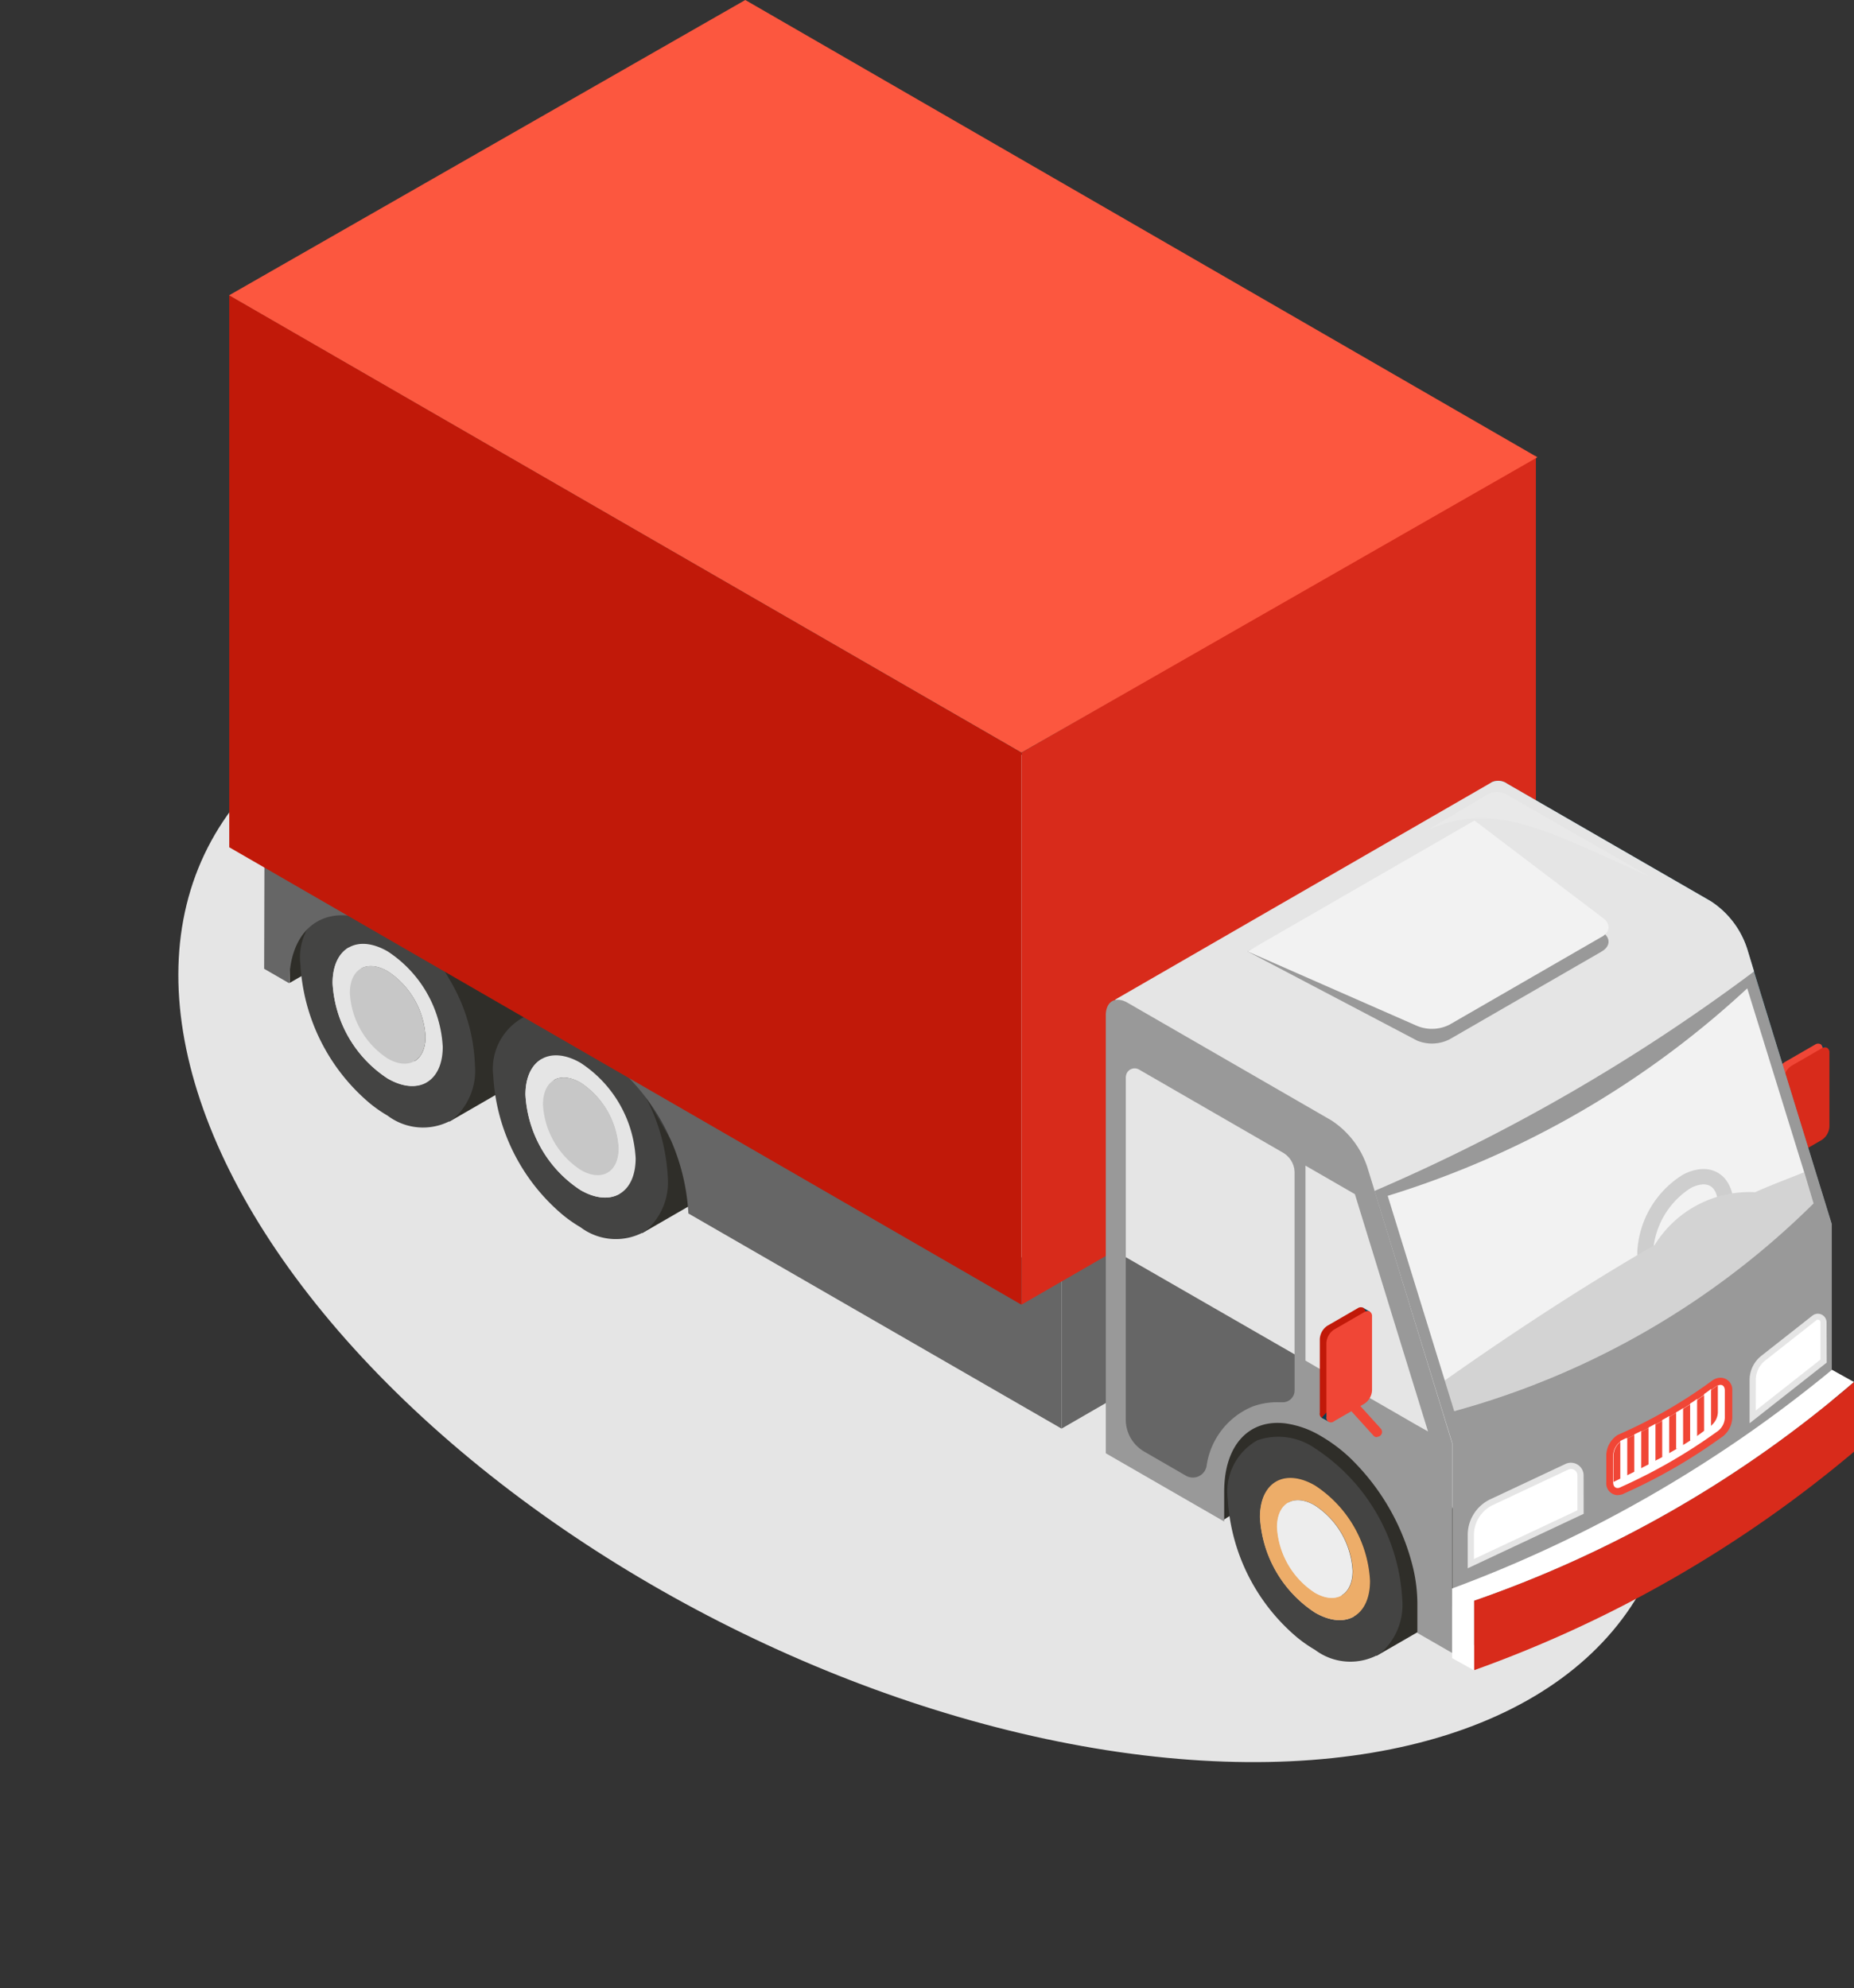 <svg xmlns="http://www.w3.org/2000/svg" xmlns:xlink="http://www.w3.org/1999/xlink" width="26.623" height="28.551" viewBox="0 0 26.623 28.551">
  <rect x="0" y="0" width="26.623" height="28.551" fill="#333333" stroke="none"/>
  <defs>
    <clipPath id="clip-path">
      <rect id="Rectangle_19569" data-name="Rectangle 19569" width="5.3" height="3.476" fill="none"/>
    </clipPath>
    <clipPath id="clip-path-2">
      <rect id="Rectangle_19570" data-name="Rectangle 19570" width="3.168" height="1.206" fill="none"/>
    </clipPath>
  </defs>
  <g id="Group_182113" data-name="Group 182113" transform="translate(-7458.774 -533)">
    <ellipse id="Ellipse_1663" data-name="Ellipse 1663" cx="11.592" cy="6.57" rx="11.592" ry="6.57" transform="matrix(0.891, 0.454, -0.454, 0.891, 7464.74, 539.318)" fill="#e5e5e5"/>
    <g id="Group_182112" data-name="Group 182112" transform="translate(7462.066 533)">
      <path id="Path_44336" data-name="Path 44336" d="M95.778,63.054l.1.1.047-.105-.1-.056Z" transform="translate(-72.98 -47.998)" fill="#043f52"/>
      <path id="Path_44337" data-name="Path 44337" d="M93.994,62.969a.078.078,0,0,0-.078.008l-.433.25a.245.245,0,0,0-.11.192v1.06a.067.067,0,0,0,.11.064l.433-.25a.244.244,0,0,0,.111-.192V63.04a.078.078,0,0,0-.032-.072" transform="translate(-71.146 -47.974)" fill="#f04636"/>
      <path id="Path_44338" data-name="Path 44338" d="M93.6,69.3l-.1-.056.112-.122.078.064Z" transform="translate(-71.249 -52.667)" fill="#436975"/>
      <path id="Path_44339" data-name="Path 44339" d="M94.4,63.2a.078.078,0,0,0-.078.008l-.433.25a.245.245,0,0,0-.11.192v1.06a.067.067,0,0,0,.11.064l.433-.25a.245.245,0,0,0,.111-.192v-1.06A.078.078,0,0,0,94.4,63.2" transform="translate(-71.455 -48.152)" fill="#d82b1b"/>
      <path id="Path_44340" data-name="Path 44340" d="M3.639,55.8l.492-.284V54.7l-.492.284Z" transform="translate(-2.773 -41.683)" fill="#2f2e29"/>
      <path id="Path_44341" data-name="Path 44341" d="M8.016,53.186a2.812,2.812,0,0,0,.993,1.989,1.931,1.931,0,0,0,.26.182.843.843,0,0,0,.941.05.919.919,0,0,0,.312-.773,2.77,2.77,0,0,0-1.253-2.17.919.919,0,0,0-.826-.116.842.842,0,0,0-.427.84" transform="translate(-6.108 -39.845)" fill="#2f2e29"/>
      <rect id="Rectangle_19563" data-name="Rectangle 19563" width="1.023" height="3.54" transform="translate(1.39 13.043) rotate(-30)" fill="#2f2e29"/>
      <path id="Path_44342" data-name="Path 44342" d="M6.488,57.554a.919.919,0,0,0,.312-.773,2.562,2.562,0,0,0-.367-1.235,2.561,2.561,0,0,0-.886-.935.919.919,0,0,0-.826-.116.843.843,0,0,0-.427.84,2.812,2.812,0,0,0,.993,1.989,1.942,1.942,0,0,0,.26.181.843.843,0,0,0,.941.05M4.756,55.6c0-.5.354-.709.791-.457a1.748,1.748,0,0,1,.791,1.37c0,.5-.354.709-.791.457a1.748,1.748,0,0,1-.791-1.37" transform="translate(-3.272 -41.482)" fill="#444443"/>
      <path id="Path_44343" data-name="Path 44343" d="M7.817,58.421a1.748,1.748,0,0,0-.791-1.37c-.437-.252-.791-.048-.791.457a1.748,1.748,0,0,0,.791,1.37c.437.252.791.048.791-.457m-1.334-.77c0-.346.243-.487.543-.314a1.2,1.2,0,0,1,.543.941c0,.346-.243.487-.543.313a1.2,1.2,0,0,1-.543-.941" transform="translate(-4.751 -43.388)" fill="#e5e5e5"/>
      <path id="Path_44344" data-name="Path 44344" d="M8.362,59.3a1.2,1.2,0,0,0-.543-.941c-.3-.173-.543-.033-.543.314a1.2,1.2,0,0,0,.543.941c.3.173.543.033.543-.313" transform="translate(-5.544 -44.412)" fill="#c7c7c7"/>
      <path id="Path_44345" data-name="Path 44345" d="M19.651,59.912a2.812,2.812,0,0,0,.993,1.989,1.947,1.947,0,0,0,.26.182.843.843,0,0,0,.941.05.919.919,0,0,0,.312-.773,2.77,2.77,0,0,0-1.253-2.17.919.919,0,0,0-.826-.116.842.842,0,0,0-.427.84" transform="translate(-14.973 -44.97)" fill="#3c3c3b"/>
      <rect id="Rectangle_19564" data-name="Rectangle 19564" width="1.023" height="3.54" transform="translate(4.16 14.644) rotate(-30)" fill="#2f2e29"/>
      <path id="Path_44346" data-name="Path 44346" d="M18.123,64.281a.919.919,0,0,0,.312-.773,2.769,2.769,0,0,0-1.253-2.17.919.919,0,0,0-.826-.116.842.842,0,0,0-.427.84,2.811,2.811,0,0,0,.993,1.989,1.923,1.923,0,0,0,.26.182.842.842,0,0,0,.941.05m-1.732-1.953c0-.5.354-.709.791-.457a1.748,1.748,0,0,1,.791,1.37c0,.5-.354.709-.791.457a1.748,1.748,0,0,1-.791-1.37" transform="translate(-12.138 -46.608)" fill="#444443"/>
      <path id="Path_44347" data-name="Path 44347" d="M19.452,65.148a1.749,1.749,0,0,0-.791-1.37c-.437-.252-.791-.048-.791.457a1.748,1.748,0,0,0,.791,1.37c.437.252.791.048.791-.457m-1.334-.77c0-.346.243-.487.543-.314A1.2,1.2,0,0,1,19.2,65c0,.346-.243.487-.543.313a1.2,1.2,0,0,1-.543-.941" transform="translate(-13.616 -48.514)" fill="#e5e5e5"/>
      <path id="Path_44348" data-name="Path 44348" d="M20,66.028a1.2,1.2,0,0,0-.543-.941c-.3-.173-.543-.033-.543.313a1.2,1.2,0,0,0,.543.941c.3.173.543.033.543-.313" transform="translate(-14.409 -49.538)" fill="#c7c7c7"/>
      <path id="Path_44349" data-name="Path 44349" d="M2.128,49.5l11.441,6.605v2.129L8.214,55.146a3.026,3.026,0,0,0-1.366-2.368l-3-1.729c-.752-.434-1.366-.08-1.366.791l-.36-.208Z" transform="translate(-1.621 -37.719)" fill="#666"/>
      <path id="Path_44350" data-name="Path 44350" d="M52.695,71.184l-2.5,1.445v2.129l2.5-1.445Z" transform="translate(-38.245 -54.24)" fill="#666"/>
      <path id="Path_44351" data-name="Path 44351" d="M47.789,31.755v7.928l7.387-4.266V27.49Z" transform="translate(-36.413 -20.946)" fill="#d82b1b"/>
      <path id="Path_44352" data-name="Path 44352" d="M0,17.813v7.928L11.375,32.31V24.382Z" transform="translate(0 -13.573)" fill="#c11909"/>
      <path id="Path_44353" data-name="Path 44353" d="M7.412,0,18.787,6.567l-7.409,4.241L0,4.241Z" transform="translate(-0.002 0)" fill="#fc573f"/>
      <path id="Path_44354" data-name="Path 44354" d="M59.979,84.811l1.2-.762V82.658l-1.2.762Z" transform="translate(-45.702 -62.983)" fill="#2f2e29"/>
      <path id="Path_44355" data-name="Path 44355" d="M63.957,85.412A2.812,2.812,0,0,0,64.95,87.4a1.946,1.946,0,0,0,.26.182.843.843,0,0,0,.941.05.919.919,0,0,0,.312-.773,2.77,2.77,0,0,0-1.253-2.17.918.918,0,0,0-.826-.116.842.842,0,0,0-.427.84" transform="translate(-48.733 -64.4)" fill="#2f2e29"/>
      <rect id="Rectangle_19565" data-name="Rectangle 19565" width="1.023" height="3.54" transform="translate(14.706 20.714) rotate(-30)" fill="#2f2e29"/>
      <path id="Path_44356" data-name="Path 44356" d="M62.429,89.78a.919.919,0,0,0,.312-.773,2.771,2.771,0,0,0-1.253-2.17.919.919,0,0,0-.826-.116.843.843,0,0,0-.427.84,2.812,2.812,0,0,0,.993,1.989,1.928,1.928,0,0,0,.26.181.842.842,0,0,0,.941.05M60.7,87.827c0-.5.354-.709.791-.457a1.748,1.748,0,0,1,.791,1.37c0,.5-.354.709-.791.457a1.748,1.748,0,0,1-.791-1.37" transform="translate(-45.897 -66.037)" fill="#444443"/>
      <path id="Path_44357" data-name="Path 44357" d="M63.758,90.647a1.748,1.748,0,0,0-.791-1.37c-.437-.252-.791-.048-.791.457a1.748,1.748,0,0,0,.791,1.37c.437.252.791.048.791-.457m-1.334-.77c0-.346.243-.487.543-.314a1.2,1.2,0,0,1,.543.941c0,.346-.243.487-.543.313a1.2,1.2,0,0,1-.543-.941" transform="translate(-47.376 -67.944)" fill="#edad69"/>
      <path id="Path_44358" data-name="Path 44358" d="M64.3,91.528a1.2,1.2,0,0,0-.543-.941c-.3-.173-.543-.033-.543.314a1.2,1.2,0,0,0,.543.941c.3.173.543.033.543-.313" transform="translate(-48.169 -68.968)" fill="#ededed"/>
      <path id="Path_44359" data-name="Path 44359" d="M75.87,47.125a.22.22,0,0,1,.221.022l2.924,1.687a1.282,1.282,0,0,1,.529.707l.091.3,1.115,3.631V56.48l-4.972-2.87V47.328a.22.22,0,0,1,.091-.2" transform="translate(-57.741 -35.892)" fill="#6299ab"/>
      <path id="Path_44360" data-name="Path 44360" d="M74.53,58.616l-5.449,3.146L70.2,65.387V68.4c2.341-.833,4.391-1.785,5.449-3.146V62.241Z" transform="translate(-52.637 -44.663)" fill="#999"/>
      <path id="Path_44361" data-name="Path 44361" d="M76,62.717A11.737,11.737,0,0,1,70.839,65.7l-.135-.439-.82-2.653a13.36,13.36,0,0,0,5.163-2.98l.818,2.642Z" transform="translate(-53.249 -45.434)" fill="#f2f2f2"/>
      <path id="Path_44363" data-name="Path 44363" d="M53.428,50.249l5.412-3.124a.221.221,0,0,1,.222.022l2.924,1.688a1.283,1.283,0,0,1,.529.707l.091.3a26.654,26.654,0,0,1-5.451,3.153Z" transform="translate(-40.71 -35.891)" fill="#e5e5e5"/>
      <path id="Path_44364" data-name="Path 44364" d="M73.772,85.784a18.9,18.9,0,0,0,5.455-3.141l.316.176a16.814,16.814,0,0,1-5.455,3.141v1l-.316-.176v-1" transform="translate(-56.212 -62.971)" fill="#fff"/>
      <path id="Path_44365" data-name="Path 44365" d="M75.1,86.522a16.777,16.777,0,0,0,5.455-3.141v1A17.727,17.727,0,0,1,75.1,87.519Z" transform="translate(-57.223 -63.533)" fill="#d82b1b"/>
      <path id="Path_44366" data-name="Path 44366" d="M57.359,69.4v-.415a2.264,2.264,0,0,0-.06-.5,3.272,3.272,0,0,0-.922-1.6,2.265,2.265,0,0,0-.405-.3,1.351,1.351,0,0,0-.507-.181c-.515-.064-.88.3-.88.982v.427l-1.7-.98V60.543c0-.2.14-.28.313-.18l2.924,1.688a1.281,1.281,0,0,1,.529.707l1.206,3.927V69.7l-.5-.288Z" transform="translate(-40.298 -45.962)" fill="#999"/>
      <path id="Path_44367" data-name="Path 44367" d="M64.923,70.325v2.8l.716.418.285.164.582.336.177.1-.5-1.62-.55-1.788Z" transform="translate(-49.469 -53.585)" fill="#e5e5e5"/>
      <path id="Path_44369" data-name="Path 44369" d="M54.086,64.6v4.919a.529.529,0,0,0,.265.458l.6.347a.2.2,0,0,0,.295-.138,1.087,1.087,0,0,1,.66-.856,1.029,1.029,0,0,1,.359-.062l.06,0a.17.17,0,0,0,.185-.169V65.981a.338.338,0,0,0-.169-.292l-2.066-1.193a.127.127,0,0,0-.19.11" transform="translate(-41.212 -49.13)" fill="#666"/>
      <path id="Path_44370" data-name="Path 44370" d="M54.086,67.185V64.6a.127.127,0,0,1,.19-.11l2.066,1.193a.337.337,0,0,1,.169.292v2.606Z" transform="translate(-41.212 -49.13)" fill="#e5e5e5"/>
      <path id="Path_44372" data-name="Path 44372" d="M67.9,85.018a.071.071,0,0,0,.053-.119l-.343-.379a.071.071,0,1,0-.106.1l.343.379a.07.07,0,0,0,.053.024" transform="translate(-51.418 -64.383)" fill="#f04636"/>
      <path id="Path_44373" data-name="Path 44373" d="M68.336,78.955l-.1-.056-.049.062.1.1Z" transform="translate(-51.959 -60.119)" fill="#043f52"/>
      <path id="Path_44374" data-name="Path 44374" d="M66.406,78.876a.077.077,0,0,0-.078.008l-.433.25a.245.245,0,0,0-.11.192v1.06a.067.067,0,0,0,.111.064l.433-.25a.245.245,0,0,0,.111-.192v-1.06a.078.078,0,0,0-.032-.072" transform="translate(-50.125 -60.095)" fill="#c11909"/>
      <path id="Path_44375" data-name="Path 44375" d="M66.016,85.206l-.1-.056.112-.122.078.064Z" transform="translate(-50.229 -64.789)" fill="#043f52"/>
      <path id="Path_44376" data-name="Path 44376" d="M66.811,79.11a.077.077,0,0,0-.078.008l-.433.25a.244.244,0,0,0-.111.192v1.06a.067.067,0,0,0,.111.064l.433-.25a.245.245,0,0,0,.111-.192v-1.06a.078.078,0,0,0-.032-.072" transform="translate(-50.434 -60.274)" fill="#f04636"/>
      <path id="Path_44377" data-name="Path 44377" d="M66.508,52.06l-2.181,1.259a.56.56,0,0,1-.464.018l-2.436-1.281,3.259-1.671,1.853,1.406c.107.081.094.2-.031.268" transform="translate(-46.805 -38.392)" fill="#999"/>
      <path id="Path_44378" data-name="Path 44378" d="M66.508,51.173l-2.181,1.259a.559.559,0,0,1-.464.018l-2.436-1.07L64.686,49.5l1.853,1.406c.107.081.094.2-.031.268" transform="translate(-46.805 -37.716)" fill="#f2f2f2"/>
      <path id="Path_44379" data-name="Path 44379" d="M76.379,88.987l-1.665.782v-.478a.567.567,0,0,1,.326-.514l1.079-.507a.182.182,0,0,1,.259.165Z" transform="translate(-56.93 -67.246)" fill="#e5e5e5"/>
      <path id="Path_44380" data-name="Path 44380" d="M75.087,89.577a.481.481,0,0,1,.275-.433l1.079-.507a.093.093,0,0,1,.133.084v.5l-1.487.7Z" transform="translate(-57.214 -67.531)" fill="#fff"/>
      <path id="Path_44381" data-name="Path 44381" d="M92.824,79.951l-1.107.871V80.2a.442.442,0,0,1,.169-.347l.736-.579a.125.125,0,0,1,.2.1Z" transform="translate(-69.885 -60.382)" fill="#e5e5e5"/>
      <path id="Path_44382" data-name="Path 44382" d="M92.091,80.483a.351.351,0,0,1,.134-.277l.736-.58a.034.034,0,0,1,.021-.008.036.036,0,0,1,.037.036v.538l-.929.731Z" transform="translate(-70.17 -60.666)" fill="#fff"/>
      <path id="Path_44383" data-name="Path 44383" d="M83.237,84.811a.169.169,0,0,1-.165-.184v-.393a.358.358,0,0,1,.165-.289A7.024,7.024,0,0,0,84.6,83.16a.359.359,0,0,1,.039-.021.214.214,0,0,1,.076-.015.171.171,0,0,1,.166.185V83.7a.356.356,0,0,1-.169.29,7.794,7.794,0,0,1-1.376.793.193.193,0,0,1-.1.026" transform="translate(-63.298 -63.338)" fill="#f04636"/>
      <path id="Path_44384" data-name="Path 44384" d="M85.1,83.636v.393a.253.253,0,0,1-.117.2,7.787,7.787,0,0,1-1.371.79c-.064.037-.115.008-.115-.065v-.393a.256.256,0,0,1,.115-.2,7.118,7.118,0,0,0,1.371-.792A.047.047,0,0,1,85,83.563c.059-.026.1.006.1.074" transform="translate(-63.624 -63.665)" fill="#fff"/>
      <path id="Path_44385" data-name="Path 44385" d="M85,83.592v.389a.256.256,0,0,1-.074.166.136.136,0,0,1-.043.035c-.018.014-.039.031-.059.045s-.064.049-.1.074l-.1.067c-.033.023-.065.043-.1.064l-.1.061-.1.057c-.033.019-.068.039-.1.057s-.065.037-.1.053l-.1.055-.1.051-.1.053-.1.049-.1.049-.109.053-.012.006v-.387a.256.256,0,0,1,.115-.2l.088-.041.119-.055.1-.049a1.026,1.026,0,0,1,.1-.049c.035-.018.067-.037.1-.053l.1-.055c.035-.018.07-.037.1-.057s.065-.037.1-.057.067-.039.1-.061.066-.041.1-.061.068-.043.1-.067.065-.043.1-.068a1.169,1.169,0,0,0,.1-.074l.06-.043A.041.041,0,0,1,85,83.592" transform="translate(-63.624 -63.694)" fill="#f04636"/>
      <path id="Path_44386" data-name="Path 44386" d="M84.011,86.773V87.4h-.1v-.589l.082-.039Z" transform="translate(-63.936 -66.118)" fill="#fff"/>
      <path id="Path_44387" data-name="Path 44387" d="M84.854,86.335v.614h-.1v-.565l.1-.049" transform="translate(-64.578 -65.784)" fill="#fff"/>
      <path id="Path_44388" data-name="Path 44388" d="M85.7,85.9v.6h-.1v-.542c.035-.018.068-.037.1-.053" transform="translate(-65.22 -65.457)" fill="#fff"/>
      <path id="Path_44389" data-name="Path 44389" d="M86.539,85.432v.589h-.1v-.532c.035-.019.07-.037.1-.057" transform="translate(-65.862 -65.096)" fill="#fff"/>
      <path id="Path_44390" data-name="Path 44390" d="M87.381,84.934v.589h-.1V85c.035-.019.068-.039.1-.061" transform="translate(-66.504 -64.717)" fill="#fff"/>
      <path id="Path_44391" data-name="Path 44391" d="M88.224,84.392v.6h-.1v-.53c.035-.023.068-.043.1-.068" transform="translate(-67.146 -64.304)" fill="#fff"/>
      <path id="Path_44392" data-name="Path 44392" d="M89.066,83.8v.62h-.1v-.547a1.153,1.153,0,0,0,.1-.074" transform="translate(-67.788 -63.852)" fill="#fff"/>
      <g id="Group_182108" data-name="Group 182108" transform="translate(17.454 16.788)" opacity="0.2">
        <g id="Group_182107" data-name="Group 182107" transform="translate(0 0)">
          <g id="Group_182106" data-name="Group 182106" clip-path="url(#clip-path)">
            <path id="Path_44393" data-name="Path 44393" d="M85.375,72.249c-.259,0-.433-.211-.433-.525a1.385,1.385,0,0,1,.635-1.1.631.631,0,0,1,.315-.094c.259,0,.433.211.433.526a1.385,1.385,0,0,1-.635,1.1.633.633,0,0,1-.315.094m.517-1.5a.42.42,0,0,0-.2.064,1.176,1.176,0,0,0-.523.906c0,.09.02.3.209.3a.418.418,0,0,0,.2-.064,1.175,1.175,0,0,0,.523-.906c0-.091-.02-.3-.209-.3" transform="translate(-82.177 -70.529)" fill="#3c3c3b"/>
            <path id="Path_44394" data-name="Path 44394" d="M78.627,71.174a11.737,11.737,0,0,1-5.165,2.982l-.135-.439c1.065-.752,2.091-1.413,3.014-1.945a1.6,1.6,0,0,1,1.444-.759c.179-.084.54-.22.7-.286Z" transform="translate(-73.327 -70.679)" fill="#575756"/>
          </g>
        </g>
      </g>
      <g id="Group_182111" data-name="Group 182111" transform="translate(17.214 11.373)" opacity="0.15">
        <g id="Group_182110" data-name="Group 182110" transform="translate(0 0)">
          <g id="Group_182109" data-name="Group 182109" clip-path="url(#clip-path-2)">
            <path id="Path_44395" data-name="Path 44395" d="M72.316,48.322l.85-.506a.278.278,0,0,1,.281,0l2.037,1.169c-1.35-.585-2.183-1.111-3.168-.661" transform="translate(-72.316 -47.777)" fill="#fff"/>
          </g>
        </g>
      </g>
    </g>
  </g>
</svg>
